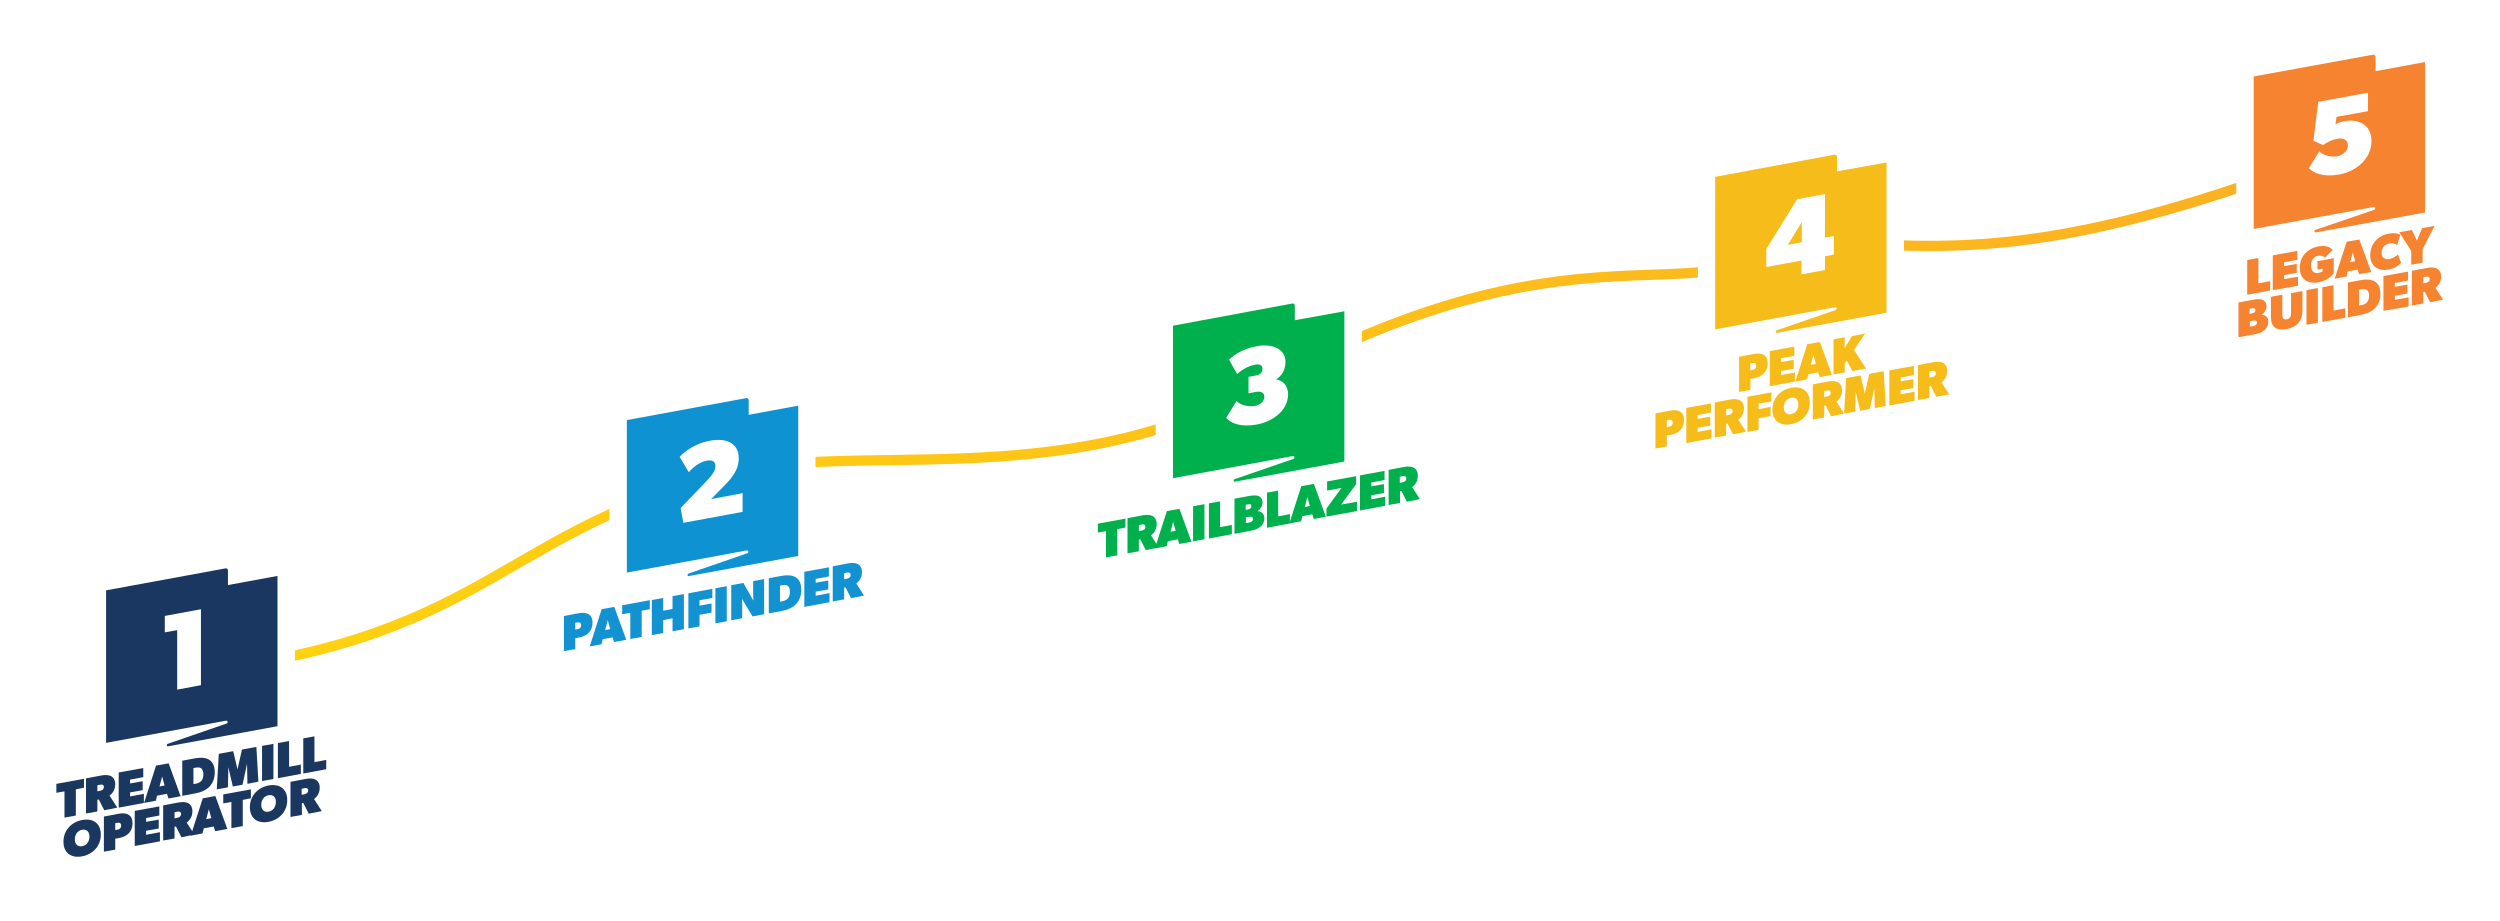 <svg width="15987" height="5891" viewBox="0 0 15987 5891" fill="none" xmlns="http://www.w3.org/2000/svg">
<path d="M892.023 4331.81C3085.47 4164.82 3112.61 3436.96 4607.75 3035.62C5454.45 2808.49 6771.67 3168.4 8029.67 2482.58C10085.9 1363.34 10739.1 2017.15 11520.7 1549.33C12367.6 1549.33 13024.3 1774 15305.6 823.467" stroke="url(#paint0_linear_573_513)" stroke-width="65.45" stroke-miterlimit="10"/>
<g filter="url(#filter0_d_573_513)">
<path d="M1876.66 4588V3681.64V3547.89L1744.22 3572.56L1553.33 3607.62V3514.13C1553.33 3506.34 1546.84 3501.15 1539.05 3502.44L648.271 3666.06L557.375 3682.94V3776.43V4751.61V4833.42L209.373 4898.35V5672.26L2180.52 5306.08V4532.17L1876.66 4588Z" fill="white"/>
<path d="M475.564 5047.68V5215.19L402.847 5228.17V5060.66L350.906 5069.75V5012.62L527.504 4980.15V5037.29L475.564 5047.68Z" fill="#1A3760"/>
<path d="M657.374 5181.42L622.314 5112.6L613.225 5113.9V5189.21L540.508 5202.2V4977.56L636.598 4959.38C663.867 4954.18 684.643 4955.48 700.225 4963.27C715.807 4971.06 727.494 4989.24 727.494 5013.91C727.494 5059.36 700.225 5080.14 691.135 5087.93L740.479 5164.54L657.374 5181.42ZM646.986 5019.11C644.389 5016.51 639.195 5016.51 631.404 5017.81L613.225 5021.71V5060.66L631.404 5056.77C644.389 5054.17 654.777 5047.68 654.777 5033.39C654.777 5023 650.882 5020.41 646.986 5019.11Z" fill="#1A3760"/>
<path d="M749.584 5164.54V4939.9L906.704 4911.33V4969.76L822.301 4985.35V5010.02L902.809 4995.73V5052.87L822.301 5067.15V5093.12L910.6 5076.24V5134.68L749.584 5164.54Z" fill="#1A3760"/>
<path d="M1067.7 5106.11L1058.61 5076.24L994.982 5087.93L987.191 5120.39L911.877 5134.68L988.489 4895.75L1069 4881.47L1145.61 5091.83L1067.7 5106.11ZM1027.44 4965.87L1010.56 5029.5L1043.03 5023L1027.44 4965.87Z" fill="#1A3760"/>
<path d="M1239.1 5073.65L1155.99 5089.23V4864.59L1239.1 4849C1311.81 4836.02 1363.75 4858.09 1363.75 4938.6C1363.75 5019.11 1311.81 5060.66 1239.1 5073.65ZM1244.29 4908.73L1227.41 4911.33V5013.91L1244.29 5011.32C1276.75 5004.82 1291.04 4984.05 1291.04 4952.88C1291.04 4920.42 1278.05 4902.24 1244.29 4908.73Z" fill="#1A3760"/>
<path d="M1572.82 5012.62L1570.23 4884.06L1541.66 5017.81L1479.33 5029.5L1450.76 4906.14L1448.17 5034.69L1376.75 5047.68L1389.73 4820.44L1481.93 4803.56L1509.2 4920.42L1537.76 4793.17L1629.96 4776.29L1642.94 4998.33L1572.82 5012.62Z" fill="#1A3760"/>
<path d="M1666.3 4994.44V4769.79L1739.01 4756.81V4981.45L1666.3 4994.44Z" fill="#1A3760"/>
<path d="M1767.56 4976.26V4751.62L1838.98 4738.63V4903.54L1914.29 4889.26V4948.99L1767.56 4976.26Z" fill="#1A3760"/>
<path d="M1929.92 4946.39V4721.75L2001.34 4708.76V4873.68L2076.65 4859.39V4919.12L1929.92 4946.39Z" fill="#1A3760"/>
<path d="M1448.15 3741.37V3647.88C1448.15 3638.79 1440.36 3632.3 1431.27 3634.89L669.045 3775.13V4750.32L1435.17 4608.78C1445.56 4606.18 1452.05 4621.76 1439.06 4626.96L1062.49 4756.81C1053.4 4760.7 1057.3 4774.99 1066.39 4772.39L1764.99 4643.84V3682.94L1448.15 3741.37Z" fill="#193760"/>
<path d="M515.838 5476.18C447.017 5489.17 396.375 5455.41 396.375 5382.69C396.375 5309.97 447.017 5256.74 515.838 5243.75C584.66 5230.77 635.302 5264.53 635.302 5337.24C635.302 5409.96 584.66 5463.2 515.838 5476.18ZM515.838 5306.08C487.271 5311.27 469.092 5335.94 469.092 5367.11C469.092 5398.27 487.271 5416.45 515.838 5411.26C544.406 5406.06 562.585 5381.39 562.585 5350.23C562.585 5319.06 544.406 5300.89 515.838 5306.08Z" fill="#1A3760"/>
<path d="M750.891 5359.32L727.518 5363.22V5433.33L654.801 5446.32V5221.68L750.891 5203.5C800.234 5194.41 837.891 5209.99 837.891 5264.53C837.891 5320.36 801.533 5350.23 750.891 5359.32ZM739.204 5261.93L727.518 5264.53V5308.68L739.204 5306.08C754.786 5303.48 765.174 5296.99 765.174 5280.11C765.174 5261.93 753.488 5259.33 739.204 5261.93Z" fill="#1A3760"/>
<path d="M852.166 5409.96V5185.32L1009.29 5156.75V5215.19L924.883 5230.77V5255.44L1005.39 5241.16V5298.29L924.883 5312.57V5338.54L1013.18 5321.66V5380.1L852.166 5409.96Z" fill="#1A3760"/>
<path d="M1150.8 5354.12L1115.74 5285.3L1106.65 5286.6V5361.92L1033.94 5374.9V5150.26L1130.03 5132.08C1157.29 5126.88 1178.07 5128.18 1193.65 5135.97C1209.23 5143.77 1220.92 5161.94 1220.92 5186.62C1220.92 5232.06 1193.65 5252.84 1184.56 5260.63L1233.91 5337.24L1150.8 5354.12ZM1140.41 5191.81C1137.82 5189.21 1132.62 5189.21 1124.83 5190.51L1106.65 5194.41V5233.36L1124.83 5229.47C1137.82 5226.87 1148.2 5220.38 1148.2 5206.09C1148.2 5195.71 1144.31 5193.11 1140.41 5191.81Z" fill="#1A3760"/>
<path d="M1366.36 5315.17L1357.27 5285.3L1293.65 5296.99L1285.85 5329.45L1210.54 5343.74L1287.15 5104.81L1367.66 5090.53L1444.27 5300.89L1366.36 5315.17ZM1326.11 5174.93L1309.23 5238.56L1341.69 5232.06L1326.11 5174.93Z" fill="#1A3760"/>
<path d="M1542.96 5115.2V5282.71L1470.24 5295.69V5128.18L1418.3 5137.27V5080.14L1594.9 5047.67V5104.81L1542.96 5115.2Z" fill="#1A3760"/>
<path d="M1707.89 5255.44C1639.07 5268.42 1588.43 5234.66 1588.43 5161.94C1588.43 5089.23 1639.07 5035.99 1707.89 5023C1776.71 5010.02 1827.35 5043.78 1827.35 5116.5C1827.35 5189.21 1776.71 5242.45 1707.89 5255.44ZM1707.89 5085.33C1679.32 5090.53 1661.14 5115.2 1661.14 5146.36C1661.14 5177.53 1679.32 5195.7 1707.89 5190.51C1736.46 5185.32 1754.64 5160.65 1754.64 5129.48C1755.93 5098.32 1737.76 5080.14 1707.89 5085.33Z" fill="#1A3760"/>
<path d="M1964.97 5203.5L1929.91 5134.68L1920.82 5135.98V5211.29L1848.1 5224.27V4999.63L1944.19 4981.45C1971.46 4976.26 1992.24 4977.56 2007.82 4985.35C2023.4 4993.14 2035.09 5011.32 2035.09 5035.99C2035.09 5081.44 2007.82 5102.21 1998.73 5110.01L2048.07 5186.62L1964.97 5203.5ZM1953.28 5041.18C1950.68 5038.59 1945.49 5038.59 1937.7 5039.89L1919.52 5043.78V5082.74L1937.7 5078.84C1950.68 5076.24 1961.07 5069.75 1961.07 5055.47C1962.37 5045.08 1957.18 5042.48 1953.28 5041.18Z" fill="#1A3760"/>
<path d="M1123.54 4410.11V4029.64L1044.33 4043.92V3938.74L1275.47 3895.89V4381.54L1123.54 4410.11Z" fill="white"/>
</g>
<g filter="url(#filter1_d_573_513)">
<path d="M12175.6 2211.28V1999.62V1038.72V903.678L12043.1 928.349L11852.2 963.409V869.916C11852.2 862.125 11845.7 856.931 11838 858.23L10948.5 1021.84L10857.6 1038.72V1132.22V2107.4V2456.7L10443.4 2533.31V3039.73L12605.4 2639.79V2133.37L12175.6 2211.28Z" fill="white"/>
<path d="M11747.1 1095.86V1002.36C11747.1 993.273 11739.3 986.781 11730.2 989.378L10968 1130.92V2106.1L11734.1 1964.56C11744.5 1961.96 11751 1977.55 11738 1982.74L11361.4 2112.59C11352.3 2116.49 11354.9 2130.77 11365.3 2128.17L12063.9 1999.62V1038.72L11747.1 1095.86Z" fill="#F6BC1A"/>
<path d="M11670.5 1638.64V1726.93L11519.8 1754.2V1665.9L11295.2 1707.46V1591.89L11492.6 1273.75L11670.5 1241.29V1519.17L11727.6 1508.78V1628.25L11670.5 1638.64ZM11522.4 1419.19L11432.8 1565.92L11522.4 1549.04V1419.19Z" fill="white"/>
<path d="M11217.2 2419.05L11193.9 2422.94V2493.06L11121.1 2506.05V2281.4L11217.2 2263.22C11266.6 2254.13 11304.2 2269.72 11304.2 2324.25C11302.9 2380.09 11266.6 2409.96 11217.2 2419.05ZM11204.3 2321.66L11192.6 2324.25V2368.4L11204.3 2365.81C11219.8 2363.21 11230.2 2356.72 11230.2 2339.84C11230.2 2321.66 11219.8 2319.06 11204.3 2321.66Z" fill="#F6BC1A"/>
<path d="M11317.2 2469.69V2245.04L11474.3 2216.48V2274.91L11389.9 2290.49V2315.16L11470.4 2300.88V2358.01L11389.9 2372.3V2398.27L11478.2 2381.39V2439.82L11317.2 2469.69Z" fill="#F6BC1A"/>
<path d="M11636.7 2411.25L11627.6 2381.39L11563.9 2393.07L11556.2 2425.54L11480.8 2439.82L11557.5 2200.89L11638 2186.61L11714.6 2396.97L11636.7 2411.25ZM11596.4 2269.72L11579.5 2333.34L11612 2326.85L11596.4 2269.72Z" fill="#F6BC1A"/>
<path d="M11845.7 2372.3L11809.4 2304.77L11796.4 2322.95V2381.39L11725 2394.37V2169.73L11796.4 2156.74V2225.57L11843.1 2148.95L11927.5 2133.37L11856.1 2237.25L11932.7 2356.72L11845.7 2372.3Z" fill="#F6BC1A"/>
<path d="M10682.3 2781.33L10658.9 2785.22V2855.34L10586.2 2868.33V2643.68L10682.3 2625.51C10731.6 2616.42 10769.3 2632 10769.3 2686.54C10769.3 2743.67 10731.6 2772.24 10682.3 2781.33ZM10670.6 2685.24L10658.9 2687.83V2731.98L10670.6 2729.39C10686.2 2726.79 10696.6 2720.3 10696.6 2703.42C10696.6 2685.24 10684.9 2682.64 10670.6 2685.24Z" fill="#F6BC1A"/>
<path d="M10783.6 2833.27V2608.63L10940.7 2580.06V2638.49L10856.3 2654.08V2678.75L10936.8 2664.46V2721.6L10856.3 2735.88V2761.85L10944.6 2744.97V2803.4L10783.6 2833.27Z" fill="#F6BC1A"/>
<path d="M11082.2 2777.43L11047.2 2708.61L11038.1 2709.91V2785.23L10965.4 2798.21V2573.57L11061.5 2555.39C11088.7 2550.19 11109.5 2551.49 11125.1 2559.28C11140.7 2567.07 11152.4 2585.25 11152.4 2609.93C11152.4 2655.37 11125.1 2676.15 11116 2683.94L11165.3 2760.55L11082.2 2777.43ZM11071.8 2615.12C11069.3 2612.52 11064.1 2612.52 11056.3 2613.82L11038.1 2617.72V2656.67L11056.3 2652.78C11069.3 2650.18 11079.6 2643.69 11079.6 2629.4C11079.6 2619.02 11075.7 2616.42 11071.8 2615.12Z" fill="#F6BC1A"/>
<path d="M11245.9 2581.36V2616.42L11322.5 2602.13V2660.57L11245.9 2674.85V2748.86L11174.4 2761.85V2537.21L11327.7 2508.64V2567.07L11245.9 2581.36Z" fill="#F6BC1A"/>
<path d="M11453.6 2712.51C11384.8 2725.49 11334.1 2691.73 11334.1 2619.01C11334.1 2546.3 11384.8 2493.06 11453.6 2480.07C11522.4 2467.09 11573.1 2500.85 11573.1 2573.56C11574.4 2647.58 11522.4 2700.82 11453.6 2712.51ZM11453.6 2543.7C11425 2548.89 11406.9 2573.56 11406.9 2604.73C11406.9 2635.89 11425 2654.07 11453.6 2648.88C11482.2 2643.68 11500.4 2619.01 11500.4 2587.85C11500.4 2555.38 11482.2 2537.21 11453.6 2543.7Z" fill="#F6BC1A"/>
<path d="M11709.4 2661.86L11674.4 2593.04L11665.3 2594.34V2669.65L11592.6 2682.64V2458L11688.7 2439.82C11715.9 2434.62 11736.7 2435.92 11752.3 2443.71C11767.9 2451.5 11779.6 2469.68 11779.6 2494.35C11779.6 2539.8 11752.3 2560.58 11743.2 2568.37L11792.5 2644.98L11709.4 2661.86ZM11699 2498.25C11696.4 2495.65 11691.3 2495.65 11683.5 2496.95L11665.3 2500.85V2539.8L11683.5 2535.91C11696.4 2533.31 11706.8 2526.82 11706.8 2512.53C11706.8 2502.14 11702.9 2500.85 11699 2498.25Z" fill="#F6BC1A"/>
<path d="M11988.6 2609.92L11986 2481.37L11957.4 2615.12L11895.1 2626.81L11866.5 2503.45L11864 2632L11792.5 2644.98L11805.5 2417.74L11897.7 2400.86L11925 2517.73L11953.5 2390.48L12045.7 2373.6L12058.7 2595.64L11988.6 2609.92Z" fill="#F6BC1A"/>
<path d="M12082.1 2593.04V2368.4L12239.2 2339.83V2398.27L12154.8 2413.85V2438.52L12235.3 2424.24V2481.37L12154.8 2495.65V2521.62L12243.1 2504.74V2563.18L12082.1 2593.04Z" fill="#F6BC1A"/>
<path d="M12382.1 2537.21L12347 2468.39L12337.9 2469.68V2545L12265.2 2557.98V2334.64L12361.3 2316.46C12388.6 2311.27 12409.3 2312.56 12424.9 2320.35C12440.5 2328.15 12452.2 2346.33 12452.2 2371C12452.2 2416.44 12424.9 2437.22 12415.8 2445.01L12465.2 2521.62L12382.1 2537.21ZM12371.7 2373.59C12369.1 2371 12363.9 2371 12356.1 2372.3L12337.9 2376.19V2415.15L12356.1 2411.25C12369.1 2408.65 12379.5 2402.16 12379.5 2387.88C12379.5 2378.79 12374.3 2376.19 12371.7 2373.59Z" fill="#F6BC1A"/>
</g>
<g filter="url(#filter2_d_573_513)">
<path d="M15618.2 1292.65V397.973V264.226L15485.8 288.898L15294.9 323.958V230.465C15294.9 222.674 15288.4 217.48 15280.6 218.778L14391.1 382.391L14300.2 399.272V492.765V1467.95V1536.77L14167.8 1561.44V2327.57L15768.9 2034.1V1267.98L15618.2 1292.65Z" fill="white"/>
<path d="M15191 455.107V362.912C15191 353.823 15183.2 348.629 15174.1 349.927L14411.9 488.868V1464.05L15178 1323.81C15188.4 1321.22 15194.9 1336.8 15181.9 1341.99L14805.4 1470.54C14796.3 1473.14 14800.2 1487.43 14809.3 1486.13L15507.8 1358.87V396.674L15191 455.107Z" fill="#F58330"/>
<path d="M14958.6 1116.05C14858.6 1134.23 14792.4 1106.96 14765.1 1074.5L14831.3 968.022C14862.5 1000.49 14918.3 1004.38 14945.6 999.187C14972.9 993.993 15014.4 973.217 15014.4 930.366C15014.4 888.813 14976.8 881.022 14945.6 887.515C14914.4 892.709 14879.4 909.589 14856 927.768L14793.7 900.5L14824.8 651.185L15143 592.752V710.917L14941.7 747.275L14935.2 794.022C14945.6 788.828 14959.9 781.037 14993.7 774.544C15062.5 761.559 15165.1 783.633 15165.1 901.798C15165.1 1021.26 15059.9 1097.87 14958.6 1116.05Z" fill="white"/>
<path d="M14370.4 1884.77V1662.73L14441.8 1649.74V1812.05L14517.1 1797.77V1857.5L14370.4 1884.77Z" fill="#F58330"/>
<path d="M14534 1854.91V1632.86L14691.1 1604.29V1661.43L14606.7 1677.01V1701.68L14687.3 1687.4V1744.53L14606.7 1758.82V1784.79L14695 1769.21V1827.64L14534 1854.91Z" fill="#F58330"/>
<path d="M14823.6 1805.56C14763.8 1815.95 14706.7 1791.28 14706.7 1712.07C14706.7 1632.86 14763.8 1587.41 14824.9 1575.72C14885.9 1564.04 14911.9 1592.6 14917.1 1597.8L14869 1647.14C14863.8 1643.25 14849.6 1631.56 14823.6 1635.46C14797.6 1640.65 14778.1 1662.72 14778.1 1699.08C14778.1 1734.14 14798.9 1749.72 14823.6 1745.83C14849.6 1740.63 14853.4 1732.84 14853.4 1732.84V1717.26L14819.7 1723.75V1670.52L14923.6 1651.04V1748.43C14908 1765.31 14883.3 1795.17 14823.6 1805.56Z" fill="#F58330"/>
<path d="M15085.9 1753.62L15076.8 1723.75L15013.1 1735.44L15005.4 1767.9L14930 1782.19L15006.6 1545.86L15087.2 1531.57L15163.8 1739.34L15085.9 1753.62ZM15045.6 1614.68L15028.7 1677.01L15061.2 1670.51L15045.6 1614.68Z" fill="#F58330"/>
<path d="M15275.4 1723.75C15209.2 1735.44 15157.3 1704.28 15157.3 1630.26C15157.3 1556.24 15210.5 1505.6 15275.4 1493.92C15324.8 1484.83 15349.5 1501.71 15349.5 1501.71L15330 1566.63C15330 1566.63 15307.9 1551.05 15280.6 1556.24C15253.4 1561.44 15230 1582.21 15230 1615.98C15230 1651.04 15254.7 1661.42 15280.6 1656.23C15306.6 1651.04 15323.5 1638.05 15333.9 1626.36L15354.6 1680.9C15345.6 1689.99 15322.2 1714.66 15275.4 1723.75Z" fill="#F58330"/>
<path d="M15492.3 1592.61V1679.61L15419.6 1692.59V1605.59L15343 1484.83L15423.5 1470.55L15456 1539.37L15488.4 1458.86L15568.9 1444.57L15492.3 1592.61Z" fill="#F58330"/>
<path d="M14423.6 2136.68L14314.5 2156.16V1934.11L14405.4 1917.23C14424.9 1913.34 14445.7 1912.04 14461.3 1914.64C14476.8 1918.53 14493.7 1931.52 14493.7 1957.49C14493.7 1983.46 14476.8 2004.23 14462.6 2012.02C14488.5 2014.62 14505.4 2030.2 14505.4 2056.17C14505.4 2105.52 14465.1 2128.89 14423.6 2136.68ZM14400.2 1971.77L14385.9 1974.37V2006.83L14400.2 2004.23C14410.6 2001.64 14422.3 1997.74 14422.3 1983.46C14423.6 1969.17 14411.9 1969.17 14400.2 1971.77ZM14410.6 2049.68L14387.2 2053.58V2088.64L14410.6 2084.74C14422.3 2082.14 14432.7 2076.95 14432.7 2062.67C14432.7 2049.68 14422.3 2048.38 14410.6 2049.68Z" fill="#F58330"/>
<path d="M14698.9 2063.96C14683.3 2083.44 14657.3 2097.72 14622.3 2104.22C14587.2 2110.71 14561.2 2105.52 14545.7 2092.53C14530.1 2079.55 14522.3 2060.07 14522.3 2025.01V1897.75L14595 1884.77V2014.62C14595 2034.1 14602.8 2045.78 14623.6 2041.89C14644.3 2037.99 14650.8 2023.71 14650.8 2004.23V1874.38L14723.6 1861.4V1988.65C14722.3 2022.41 14714.5 2044.49 14698.9 2063.96Z" fill="#F58330"/>
<path d="M14749.5 2076.95V1854.9L14822.2 1841.92V2063.96L14749.5 2076.95Z" fill="#F58330"/>
<path d="M14850.8 2058.77V1836.72L14922.2 1823.74V1986.05L14997.5 1971.77V2031.5L14850.8 2058.77Z" fill="#F58330"/>
<path d="M15097.5 2013.32L15014.4 2028.9V1806.86L15097.5 1791.28C15170.2 1778.29 15222.2 1799.07 15222.2 1879.57C15222.2 1958.78 15170.2 2000.34 15097.5 2013.32ZM15102.7 1849.71L15085.8 1852.31V1953.59L15102.7 1950.99C15135.2 1944.5 15149.5 1923.72 15149.5 1892.56C15149.5 1860.1 15136.5 1843.22 15102.7 1849.71Z" fill="#F58330"/>
<path d="M15241.7 1987.35V1765.31L15398.8 1736.74V1793.87L15314.4 1809.46V1834.13L15394.9 1819.84V1876.98L15314.4 1891.26V1917.23L15402.7 1901.65V1960.08L15241.7 1987.35Z" fill="#F58330"/>
<path d="M15540.3 1932.82L15505.3 1865.29L15496.2 1866.59V1940.61L15423.5 1953.59V1731.55L15519.6 1713.37C15546.8 1708.17 15567.6 1709.47 15583.2 1717.26C15598.8 1725.05 15610.5 1743.23 15610.5 1766.61C15610.5 1812.05 15583.2 1832.83 15574.1 1840.62L15623.4 1915.93L15540.3 1932.82ZM15529.9 1770.5C15527.3 1767.9 15522.2 1767.9 15514.4 1769.2L15496.2 1773.1V1812.05L15514.4 1808.16C15527.3 1805.56 15537.7 1799.07 15537.7 1784.78C15537.7 1774.4 15533.8 1773.1 15529.9 1770.5Z" fill="#F58330"/>
</g>
<g filter="url(#filter3_d_573_513)">
<path d="M8708.54 2894.32V1987.96V1854.21L8576.09 1878.88L8385.21 1913.94V1820.45C8385.21 1812.66 8378.72 1807.47 8370.92 1808.76L7481.44 1972.38L7390.55 1989.26V2082.75V3056.64V3138.44L6880.23 3233.23V3743.55L9221.45 3309.85V2799.53L8708.54 2894.32Z" fill="white"/>
<path d="M8280.02 2047.69V1954.2C8280.02 1945.11 8272.23 1938.62 8263.14 1941.21L7500.91 2082.75V3057.93L8267.04 2916.4C8277.43 2913.8 8283.92 2929.38 8270.93 2934.58L7894.36 3064.43C7885.27 3068.32 7887.87 3082.61 7898.26 3080.01L8596.86 2951.46V1990.56L8280.02 2047.69Z" fill="#00B04D"/>
<path d="M8034.61 2715.13C7934.62 2733.31 7868.4 2706.04 7841.13 2672.28L7907.35 2564.5C7938.52 2596.96 7994.35 2600.86 8025.52 2595.66C8056.68 2590.47 8085.25 2567.1 8085.25 2538.53C8085.25 2509.96 8063.17 2500.87 8032.01 2506.07L7983.96 2515.16V2409.98L8032.01 2400.89C8056.68 2396.99 8073.56 2382.71 8073.56 2358.03C8073.56 2333.36 8052.79 2326.87 8025.52 2332.06C7998.25 2337.26 7956.7 2351.54 7911.25 2391.8L7859.31 2299.6C7894.37 2268.44 7942.41 2232.08 8037.2 2213.9C8133.29 2195.72 8220.29 2229.48 8220.29 2313.89C8220.29 2369.72 8194.32 2403.48 8160.56 2426.86C8206.01 2432.05 8237.17 2469.71 8237.17 2521.65C8235.88 2628.13 8135.89 2696.95 8034.61 2715.13Z" fill="white"/>
<path d="M7145.14 3383.86V3551.37L7072.42 3564.36V3396.85L7020.48 3405.94V3348.8L7197.08 3316.34V3373.47L7145.14 3383.86Z" fill="#00B04D"/>
<path d="M7326.95 3517.61L7291.89 3448.79L7282.8 3450.08V3525.4L7210.08 3538.38V3313.74L7306.17 3295.56C7333.44 3290.37 7354.22 3291.67 7369.8 3299.46C7385.38 3307.25 7397.07 3325.43 7397.07 3350.1C7397.07 3395.55 7369.8 3416.32 7360.71 3424.11L7410.05 3500.73L7326.95 3517.61ZM7316.56 3355.29C7313.96 3352.7 7308.77 3352.7 7300.98 3353.99L7282.8 3357.89V3396.85L7300.98 3392.95C7313.96 3390.35 7324.35 3383.86 7324.35 3369.58C7324.35 3359.19 7320.46 3356.59 7316.56 3355.29Z" fill="#00B04D"/>
<path d="M7541.19 3478.65L7532.1 3448.79L7468.48 3460.47L7460.69 3492.94L7385.37 3507.22L7461.98 3268.29L7542.49 3254.01L7619.1 3464.37L7541.19 3478.65ZM7502.24 3337.11L7485.36 3400.74L7517.82 3394.25L7502.24 3337.11Z" fill="#00B04D"/>
<path d="M7629.49 3461.77V3237.13L7702.2 3224.14V3448.79L7629.49 3461.77Z" fill="#00B04D"/>
<path d="M7730.75 3443.59V3218.95L7802.17 3205.96V3370.88L7877.48 3356.59V3416.32L7730.75 3443.59Z" fill="#00B04D"/>
<path d="M8003.47 3392.95L7894.39 3413.73V3189.08L7985.29 3172.2C8004.77 3168.31 8025.54 3167.01 8041.12 3169.61C8056.71 3173.5 8073.59 3186.49 8073.59 3212.46C8073.59 3238.43 8056.71 3259.2 8042.42 3268.29C8068.39 3270.89 8085.27 3287.77 8085.27 3313.74C8085.27 3361.79 8045.02 3385.16 8003.47 3392.95ZM7980.09 3225.44L7965.81 3228.04V3260.5L7980.09 3257.9C7990.48 3255.31 8002.17 3251.41 8002.17 3237.13C8003.47 3222.84 7991.78 3222.84 7980.09 3225.44ZM7990.48 3304.65L7967.11 3308.55V3344.91L7990.48 3341.01C8002.17 3338.41 8012.56 3333.22 8012.56 3318.93C8012.56 3304.65 8002.17 3303.35 7990.48 3304.65Z" fill="#00B04D"/>
<path d="M8102.15 3374.77V3150.13L8173.57 3137.14V3302.05L8248.89 3287.77V3347.5L8102.15 3374.77Z" fill="#00B04D"/>
<path d="M8400.79 3318.93L8391.7 3289.07L8328.08 3300.75L8320.28 3333.22L8244.97 3347.5L8321.58 3108.57L8402.09 3094.29L8478.7 3304.65L8400.79 3318.93ZM8360.54 3178.69L8343.66 3242.32L8376.12 3235.83L8360.54 3178.69Z" fill="#00B04D"/>
<path d="M8482.6 3303.35V3251.41L8578.69 3120.26L8486.5 3137.14V3078.71L8672.19 3044.95V3095.59L8576.1 3226.74L8677.38 3208.56V3268.29L8482.6 3303.35Z" fill="#00B04D"/>
<path d="M8696.88 3264.4V3039.75L8854 3011.19V3069.62L8769.6 3085.2V3109.87L8850.1 3095.59V3152.72L8769.6 3167.01V3192.98L8857.89 3176.1V3234.53L8696.88 3264.4Z" fill="#00B04D"/>
<path d="M8996.83 3208.56L8961.77 3139.74L8952.68 3141.04V3216.35L8879.96 3229.34V3004.69L8976.05 2986.51C9003.32 2981.32 9024.1 2982.62 9039.68 2990.41C9055.26 2998.2 9066.95 3016.38 9066.95 3041.05C9066.95 3086.5 9039.68 3107.28 9030.59 3115.07L9079.94 3191.68L8996.83 3208.56ZM8985.14 3046.25C8982.55 3043.65 8977.35 3043.65 8969.56 3044.95L8951.38 3048.84V3087.8L8969.56 3083.9C8982.55 3081.31 8992.94 3074.81 8992.94 3060.53C8994.23 3050.14 8989.04 3047.55 8985.14 3046.25Z" fill="#00B04D"/>
</g>
<g filter="url(#filter4_d_573_513)">
<path d="M5214.91 3499.21V2592.84V2459.1L5082.47 2483.77L4891.58 2518.83V2425.34C4891.58 2417.55 4885.09 2412.35 4877.3 2413.65L3987.82 2577.26L3896.92 2594.14V2687.64V3662.82V3744.63L3467.12 3823.84V4332.85L5664.2 3926.42V3416.1L5214.91 3499.21Z" fill="white"/>
<path d="M3702.14 4077.05L3678.77 4080.94V4151.06L3606.05 4164.05V3939.41L3702.14 3921.23C3751.48 3912.14 3789.14 3927.72 3789.14 3982.26C3789.14 4038.09 3751.48 4067.96 3702.14 4077.05ZM3690.45 3980.96L3678.77 3982.26V4026.41L3690.45 4023.81C3706.04 4021.21 3716.42 4014.72 3716.42 3997.84C3716.42 3980.96 3704.74 3978.36 3690.45 3980.96Z" fill="#1292D1"/>
<path d="M3926.8 4105.62L3917.71 4075.75L3854.08 4087.44L3846.29 4119.9L3770.98 4134.18L3847.59 3895.26L3928.1 3880.97L4004.71 4091.33L3926.8 4105.62ZM3886.54 3965.38L3869.66 4029L3902.13 4022.51L3886.54 3965.38Z" fill="#1292D1"/>
<path d="M4103.4 3905.64V4073.15L4030.68 4086.14V3918.63L3978.74 3927.72V3870.58L4155.34 3838.12V3895.26L4103.4 3905.64Z" fill="#1292D1"/>
<path d="M4300.75 4036.79V3953.69L4241.02 3965.37V4048.48L4168.3 4061.47V3836.82L4241.02 3823.84V3905.64L4300.75 3893.96V3812.15L4373.47 3799.17V4023.81L4300.75 4036.79Z" fill="#1292D1"/>
<path d="M4473.47 3838.12V3873.18L4550.09 3858.9V3917.33L4473.47 3931.61V4005.63L4402.06 4018.61V3793.97L4555.28 3765.4V3823.84L4473.47 3838.12Z" fill="#1292D1"/>
<path d="M4574.75 3986.15V3761.51L4647.46 3748.52V3973.17L4574.75 3986.15Z" fill="#1292D1"/>
<path d="M4812.35 3942L4744.83 3829.03C4744.83 3829.03 4746.13 3853.7 4746.13 3869.29V3953.69L4676.01 3966.67V3742.03L4753.92 3727.75L4817.55 3840.72C4817.55 3840.72 4816.25 3816.05 4816.25 3800.46V3716.06L4886.37 3703.08V3927.72L4812.35 3942Z" fill="#1292D1"/>
<path d="M4999.35 3906.94L4916.24 3922.53V3697.88L4999.35 3682.3C5072.07 3669.32 5124.01 3691.39 5124.01 3771.9C5124.01 3852.41 5072.07 3893.96 4999.35 3906.94ZM5004.54 3742.03L4987.66 3744.63V3847.21L5004.54 3844.61C5037.01 3838.12 5051.29 3817.35 5051.29 3786.18C5051.29 3752.42 5038.3 3735.54 5004.54 3742.03Z" fill="#1292D1"/>
<path d="M5143.51 3880.97V3656.33L5300.63 3627.76V3686.2L5216.23 3701.78V3726.45L5296.74 3712.17V3769.3L5216.23 3783.58V3809.55L5304.53 3792.67V3851.11L5143.51 3880.97Z" fill="#1292D1"/>
<path d="M5442.15 3825.14L5407.09 3756.32L5398 3757.61V3832.93L5325.28 3845.91V3621.27L5421.37 3603.09C5448.64 3597.9 5469.42 3599.2 5485 3606.99C5500.58 3614.78 5512.27 3632.96 5512.27 3657.63C5512.27 3703.08 5485 3723.85 5475.91 3731.64L5525.25 3808.26L5442.15 3825.14ZM5431.76 3662.82C5429.16 3660.23 5423.97 3660.23 5416.18 3661.52L5398 3665.42V3704.37L5416.18 3700.48C5429.16 3697.88 5439.55 3691.39 5439.55 3677.11C5439.55 3666.72 5434.36 3664.12 5431.76 3662.82Z" fill="#1292D1"/>
<path d="M4787.72 2652.58V2559.08C4787.72 2549.99 4779.93 2543.5 4770.84 2546.1L4008.61 2686.34V3661.52L4774.73 3519.98C4785.12 3517.39 4791.61 3532.97 4778.63 3538.16L4402.06 3668.01C4392.97 3671.91 4395.57 3686.19 4405.95 3683.6L5104.55 3555.04V2594.14L4787.72 2652.58Z" fill="#0E92D1"/>
<path d="M4369.56 3343.39L4352.68 3248.6L4508.51 3086.28C4563.04 3030.44 4574.73 3007.07 4574.73 2978.5C4574.73 2949.94 4553.95 2939.55 4518.89 2946.04C4483.83 2952.53 4439.68 2978.5 4404.62 3020.06L4346.19 2921.37C4346.19 2921.37 4415.01 2842.16 4537.07 2818.79C4659.13 2795.41 4724.06 2844.76 4724.06 2929.16C4724.06 3013.56 4670.82 3065.5 4624.07 3113.55L4547.46 3191.46L4748.73 3153.8V3273.27L4369.56 3343.39Z" fill="white"/>
</g>
<defs>
<filter id="filter0_d_573_513" x="0.768" y="3284.16" width="2407.32" height="2606.19" filterUnits="userSpaceOnUse" color-interpolation-filters="sRGB">
<feFlood flood-opacity="0" result="BackgroundImageFix"/>
<feColorMatrix in="SourceAlpha" type="matrix" values="0 0 0 0 0 0 0 0 0 0 0 0 0 0 0 0 0 0 127 0" result="hardAlpha"/>
<feOffset dx="9.482"/>
<feGaussianBlur stdDeviation="109.044"/>
<feComposite in2="hardAlpha" operator="out"/>
<feColorMatrix type="matrix" values="0 0 0 0 0 0 0 0 0 0 0 0 0 0 0 0 0 0 0.25 0"/>
<feBlend mode="normal" in2="BackgroundImageFix" result="effect1_dropShadow_573_513"/>
<feBlend mode="normal" in="SourceGraphic" in2="effect1_dropShadow_573_513" result="shape"/>
</filter>
<filter id="filter1_d_573_513" x="10225.3" y="639.944" width="2598.2" height="2617.88" filterUnits="userSpaceOnUse" color-interpolation-filters="sRGB">
<feFlood flood-opacity="0" result="BackgroundImageFix"/>
<feColorMatrix in="SourceAlpha" type="matrix" values="0 0 0 0 0 0 0 0 0 0 0 0 0 0 0 0 0 0 127 0" result="hardAlpha"/>
<feOffset/>
<feGaussianBlur stdDeviation="109.044"/>
<feComposite in2="hardAlpha" operator="out"/>
<feColorMatrix type="matrix" values="0 0 0 0 0 0 0 0 0 0 0 0 0 0 0 0 0 0 0.25 0"/>
<feBlend mode="normal" in2="BackgroundImageFix" result="effect1_dropShadow_573_513"/>
<feBlend mode="normal" in="SourceGraphic" in2="effect1_dropShadow_573_513" result="shape"/>
</filter>
<filter id="filter2_d_573_513" x="13949.7" y="0.492" width="2037.24" height="2545.16" filterUnits="userSpaceOnUse" color-interpolation-filters="sRGB">
<feFlood flood-opacity="0" result="BackgroundImageFix"/>
<feColorMatrix in="SourceAlpha" type="matrix" values="0 0 0 0 0 0 0 0 0 0 0 0 0 0 0 0 0 0 127 0" result="hardAlpha"/>
<feOffset/>
<feGaussianBlur stdDeviation="109.044"/>
<feComposite in2="hardAlpha" operator="out"/>
<feColorMatrix type="matrix" values="0 0 0 0 0 0 0 0 0 0 0 0 0 0 0 0 0 0 0.25 0"/>
<feBlend mode="normal" in2="BackgroundImageFix" result="effect1_dropShadow_573_513"/>
<feBlend mode="normal" in="SourceGraphic" in2="effect1_dropShadow_573_513" result="shape"/>
</filter>
<filter id="filter3_d_573_513" x="6662.14" y="1590.48" width="2777.39" height="2371.16" filterUnits="userSpaceOnUse" color-interpolation-filters="sRGB">
<feFlood flood-opacity="0" result="BackgroundImageFix"/>
<feColorMatrix in="SourceAlpha" type="matrix" values="0 0 0 0 0 0 0 0 0 0 0 0 0 0 0 0 0 0 127 0" result="hardAlpha"/>
<feOffset/>
<feGaussianBlur stdDeviation="109.044"/>
<feComposite in2="hardAlpha" operator="out"/>
<feColorMatrix type="matrix" values="0 0 0 0 0 0 0 0 0 0 0 0 0 0 0 0 0 0 0.25 0"/>
<feBlend mode="normal" in2="BackgroundImageFix" result="effect1_dropShadow_573_513"/>
<feBlend mode="normal" in="SourceGraphic" in2="effect1_dropShadow_573_513" result="shape"/>
</filter>
<filter id="filter4_d_573_513" x="3249.03" y="2195.36" width="2633.26" height="2355.58" filterUnits="userSpaceOnUse" color-interpolation-filters="sRGB">
<feFlood flood-opacity="0" result="BackgroundImageFix"/>
<feColorMatrix in="SourceAlpha" type="matrix" values="0 0 0 0 0 0 0 0 0 0 0 0 0 0 0 0 0 0 127 0" result="hardAlpha"/>
<feOffset/>
<feGaussianBlur stdDeviation="109.044"/>
<feComposite in2="hardAlpha" operator="out"/>
<feColorMatrix type="matrix" values="0 0 0 0 0 0 0 0 0 0 0 0 0 0 0 0 0 0 0.25 0"/>
<feBlend mode="normal" in2="BackgroundImageFix" result="effect1_dropShadow_573_513"/>
<feBlend mode="normal" in="SourceGraphic" in2="effect1_dropShadow_573_513" result="shape"/>
</filter>
<linearGradient id="paint0_linear_573_513" x1="15898.9" y1="568.317" x2="735.568" y2="5913.19" gradientUnits="userSpaceOnUse">
<stop stop-color="#FBAD23"/>
<stop offset="1" stop-color="#FFD60E"/>
</linearGradient>
</defs>
</svg>
